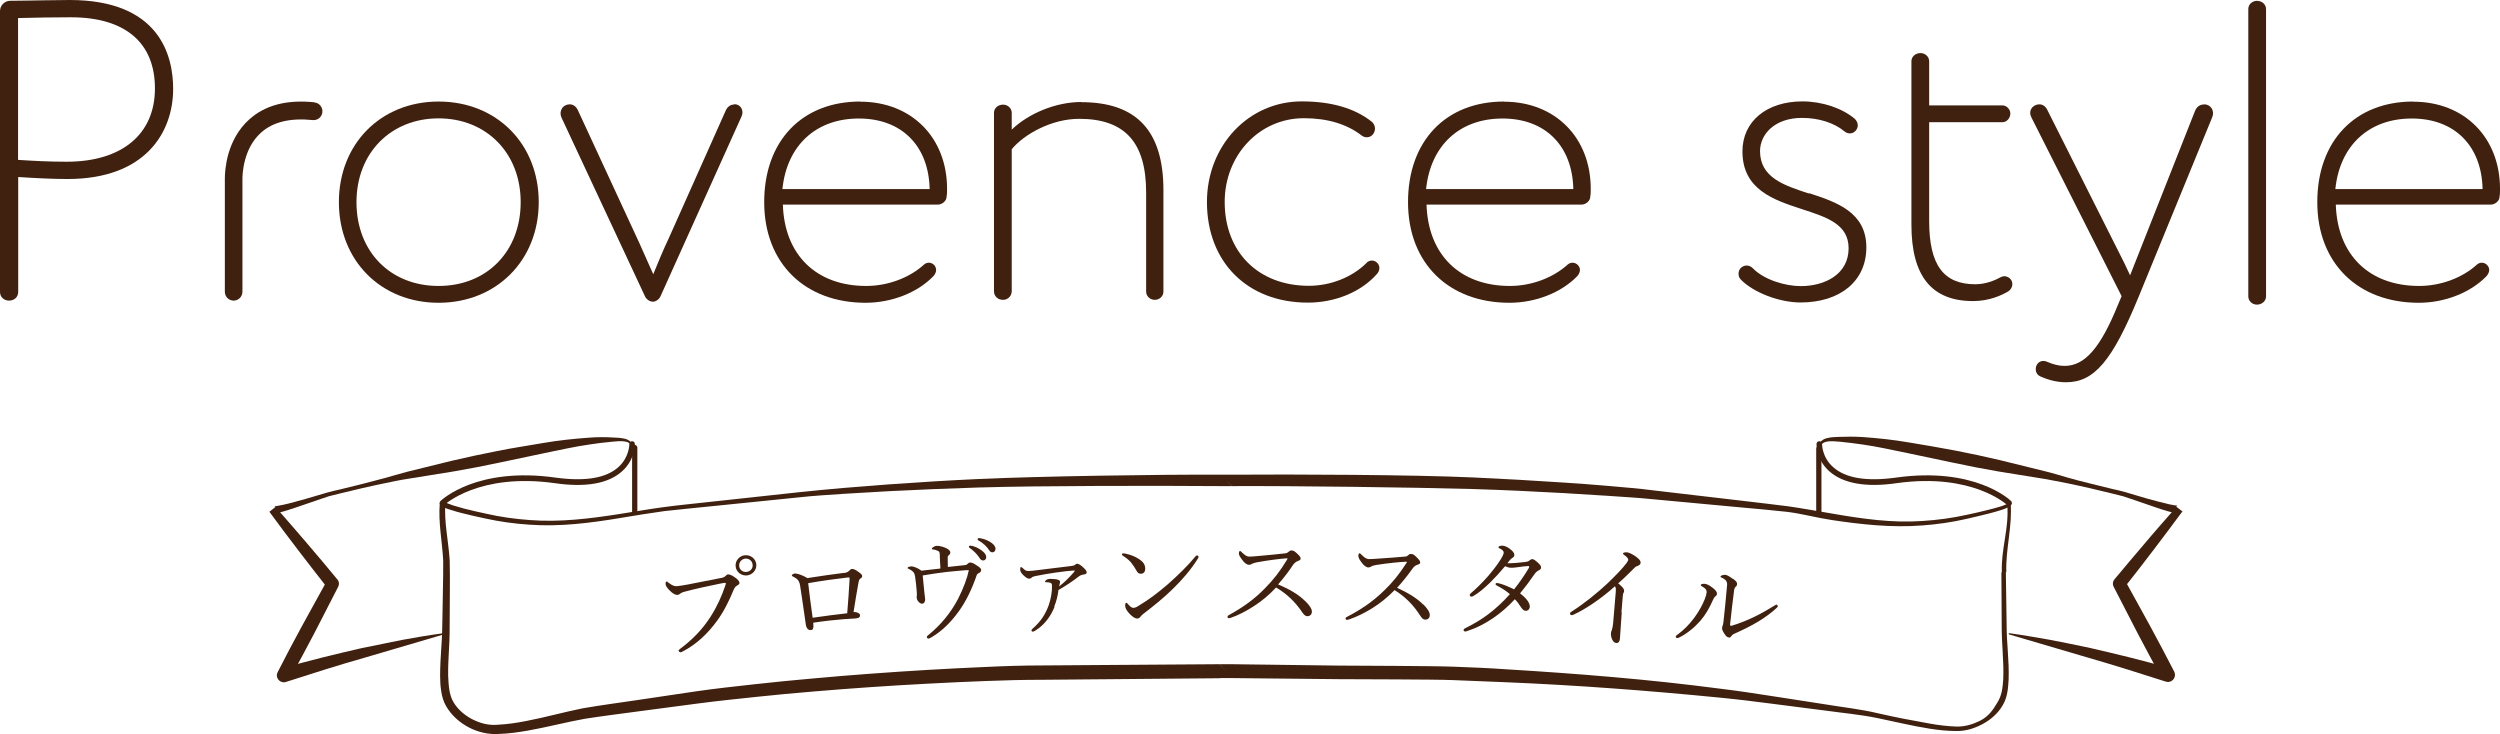 <?xml version="1.0" encoding="UTF-8"?><svg id="_レイヤー_2" xmlns="http://www.w3.org/2000/svg" viewBox="0 0 162 47.57"><defs><style>.cls-1{fill:#40210f;}</style></defs><g id="_1366px"><g><path class="cls-1" d="M43.97,42.18c0-.05,.03-.09,.11-.14,.77-.58,1.42-1.23,1.96-2.07,.45-.71,.72-1.33,.95-2,.03-.08,.05-.13,.04-.17,0-.03-.03-.03-.08-.03-.04,0-.12,.02-.29,.05-.72,.14-1.69,.36-2.25,.51-.21,.05-.27,.09-.33,.14-.06,.05-.1,.07-.19,.08-.12,.01-.31-.09-.52-.31-.15-.15-.23-.28-.24-.39-.01-.12,.03-.16,.06-.17,.04,0,.09,.05,.16,.1,.24,.18,.36,.22,.56,.2,.18-.02,.36-.05,.64-.1,.73-.14,1.48-.29,2.19-.43,.12-.02,.2-.06,.26-.11,.05-.06,.11-.11,.17-.12,.1,0,.23,.04,.43,.18,.19,.13,.3,.24,.32,.36,0,.09-.07,.14-.15,.18-.11,.06-.17,.15-.22,.26-.3,.72-.61,1.37-1.07,2.01-.63,.87-1.38,1.56-2.23,2-.06,.04-.13,.06-.15,.06-.05,0-.11-.04-.11-.09m5.02-5.61c.03,.36-.24,.68-.61,.72-.37,.03-.7-.23-.73-.59-.04-.36,.24-.69,.61-.72,.37-.03,.7,.23,.73,.6m-1.11,.1c.02,.24,.23,.41,.48,.38,.24-.02,.42-.23,.39-.47-.02-.24-.23-.41-.47-.39-.24,.02-.42,.23-.4,.47"/><path class="cls-1" d="M54.7,37.13c.14-.02,.22-.05,.31-.13,.08-.09,.14-.13,.18-.13,.1,0,.19,.02,.34,.12,.25,.17,.34,.25,.34,.33,0,.09-.05,.14-.13,.18-.05,.03-.08,.09-.12,.31-.09,.5-.19,1.09-.31,1.85,.16,0,.25,.03,.31,.06,.07,.04,.1,.08,.11,.14,0,.09-.03,.15-.11,.18-.06,.02-.16,.03-.24,.04-.16,.01-.44,.02-.67,.04-.6,.05-1.2,.11-2.01,.23,0,.1,.01,.16,.01,.23,0,.16-.05,.25-.18,.25-.15,.01-.27-.11-.31-.34-.12-.88-.25-1.71-.37-2.52-.05-.32-.15-.45-.44-.6-.05-.02-.1-.04-.1-.08,0-.05,.1-.12,.21-.13,.12,0,.46,.09,.8,.3,.72-.12,1.7-.25,2.38-.34m.16,.31c-.72,.08-1.63,.21-2.49,.36,.09,.75,.17,1.42,.29,2.24,.81-.12,1.61-.22,2.24-.29,.07-.78,.11-1.52,.15-2.16,0-.07,0-.1,0-.13,0-.03-.02-.04-.05-.03-.04,0-.09,0-.13,.01"/><path class="cls-1" d="M60.9,35.99c-.01-.19-.01-.25-.14-.3-.1-.05-.22-.08-.32-.09-.04,0-.06,0-.06-.03,0-.03,.04-.08,.08-.11,.09-.06,.16-.09,.27-.09,.15,0,.34,.05,.54,.13,.19,.09,.3,.17,.31,.3,0,.07-.04,.14-.12,.2-.04,.02-.05,.05-.05,.15,0,.15,0,.35,.01,.59,.43-.04,.76-.08,1.11-.12,.09-.01,.13-.04,.17-.08,.04-.05,.09-.08,.17-.09,.12,0,.26,.08,.39,.17,.14,.09,.32,.19,.32,.32,0,.08-.06,.15-.14,.19-.09,.04-.13,.08-.16,.17-.31,.9-.69,1.67-1.12,2.27-.52,.73-1.1,1.32-1.84,1.75-.06,.03-.11,.06-.15,.06-.07,0-.1-.04-.11-.09,0-.07,.04-.09,.11-.15,.81-.66,1.44-1.44,1.9-2.31,.36-.7,.61-1.38,.71-1.88-.07-.01-.12,0-.2,0-.23,.01-.76,.07-1.22,.11-.53,.06-1.02,.14-1.57,.23,.04,.43,.08,.79,.11,1.11,.02,.17,.04,.34,.05,.43,0,.16-.06,.28-.2,.29-.08,0-.17-.05-.25-.15-.06-.07-.1-.18-.1-.26,0-.04,0-.07,.01-.1,0-.03,0-.09,0-.2-.02-.33-.06-.67-.11-1.03-.03-.17-.04-.22-.11-.3-.06-.08-.16-.15-.29-.21-.07-.03-.09-.04-.09-.07,0-.05,.12-.09,.24-.1,.12,0,.39,.08,.66,.28,.43-.05,.82-.09,1.23-.14-.02-.27-.03-.53-.04-.8m2.08-.67c.2,.05,.4,.13,.63,.3,.19,.14,.29,.27,.3,.42,0,.12-.06,.22-.2,.23-.1,0-.18-.06-.25-.18-.12-.21-.4-.48-.62-.63-.03-.02-.05-.05-.06-.07,0-.04,.03-.08,.08-.08,.04,0,.1,0,.12,.02m.6-.49c.2,.04,.38,.11,.57,.22,.19,.11,.35,.27,.36,.44,0,.15-.08,.23-.19,.24-.1,0-.16-.03-.24-.16-.14-.22-.42-.48-.68-.61-.03-.01-.05-.04-.05-.07,0-.04,.03-.07,.07-.08,.04,0,.1,0,.16,.02"/><path class="cls-1" d="M68.34,39.31c-.25,.62-.65,1.18-1.25,1.55-.06,.04-.12,.07-.16,.07-.05,0-.09-.03-.09-.08,0-.04,.03-.07,.08-.12,.51-.45,.81-.89,1.04-1.52,.13-.38,.22-.87,.21-1.21,0-.09,0-.14-.04-.19-.02-.04-.16-.08-.29-.08-.08,0-.12,0-.12-.03,0-.04,.03-.08,.08-.12,.06-.04,.17-.07,.25-.07,.17,0,.41,.02,.52,.06,.09,.04,.12,.08,.12,.13,0,.05-.01,.1-.02,.13-.01,.05-.03,.11-.04,.17,.34-.26,.62-.54,.94-.9,.05-.06,.07-.08,.07-.11,0-.02-.02-.03-.08-.02-.18,.01-.66,.06-1.14,.13-.4,.06-.91,.14-1.28,.22-.16,.03-.23,.05-.3,.12-.04,.04-.09,.05-.15,.06-.11,0-.25-.1-.41-.26-.14-.15-.17-.23-.17-.35,0-.07,0-.14,.04-.14,.05,0,.08,.02,.11,.05,.17,.17,.25,.21,.39,.2,.15,0,.29-.02,.54-.05,.81-.1,1.42-.18,2.2-.27,.17-.02,.22-.04,.26-.07,.03-.03,.09-.08,.14-.08,.07,0,.18,.04,.35,.19,.2,.18,.28,.28,.28,.36,0,.09-.06,.13-.2,.15-.1,.01-.2,.04-.32,.13-.38,.29-.81,.59-1.31,.87-.05,.41-.14,.74-.28,1.09"/><path class="cls-1" d="M72.94,35.88c.31,.06,.61,.18,.82,.32,.33,.2,.45,.39,.45,.66,0,.19-.11,.32-.27,.32-.15,0-.22-.05-.32-.24-.08-.14-.17-.29-.32-.48-.16-.19-.35-.33-.54-.45-.04-.02-.06-.06-.06-.09,0-.03,.03-.06,.08-.06,.03,0,.07,0,.16,.01m4.73,.2s-.01,.08-.05,.13c-.43,.69-.99,1.35-1.62,1.96-.59,.58-1.21,1.08-1.89,1.6-.08,.06-.15,.13-.18,.17-.06,.09-.14,.15-.23,.15-.17,0-.31-.12-.47-.27-.23-.24-.32-.41-.32-.57,0-.11,.03-.18,.08-.18,.03,0,.05,.02,.1,.08,.15,.17,.24,.25,.36,.25,.07,0,.19-.04,.34-.14,.64-.38,1.3-.88,1.93-1.43,.65-.58,1.27-1.18,1.74-1.76,.04-.04,.07-.07,.1-.07,.04,0,.11,.05,.11,.09"/><path class="cls-1" d="M84.57,38.94c.25,.25,.44,.49,.44,.69,0,.2-.13,.3-.3,.3-.1,0-.2-.07-.31-.23-.47-.7-1-1.21-1.71-1.63-.44,.47-.92,.88-1.44,1.21-.49,.32-1,.58-1.43,.73-.07,.03-.15,.05-.2,.05-.04,0-.08-.05-.08-.09s.03-.08,.07-.1c.87-.48,1.64-1,2.38-1.77,.55-.56,.96-1.09,1.41-1.83,.02-.04,.03-.05,.03-.07s-.01-.01-.06-.02c-.34,.02-1.18,.12-1.93,.26-.15,.03-.24,.06-.3,.09-.07,.04-.11,.07-.21,.07-.13,0-.3-.12-.45-.34-.14-.19-.2-.29-.2-.41,0-.07,.04-.15,.07-.15,.03,0,.08,.04,.12,.09,.19,.18,.32,.28,.48,.28,.12,0,.37-.02,.58-.04,.58-.05,1.19-.11,1.73-.17,.12-.01,.18-.05,.25-.11,.05-.05,.1-.08,.18-.08,.11,0,.19,.04,.34,.18,.2,.18,.26,.27,.25,.35,0,.07-.04,.1-.19,.16-.1,.03-.22,.13-.31,.26-.2,.31-.57,.81-.96,1.25,.67,.28,1.3,.63,1.72,1.05"/><path class="cls-1" d="M92.23,39.16c.25,.26,.43,.5,.42,.7,0,.2-.14,.3-.31,.29-.1,0-.19-.07-.3-.24-.45-.71-.97-1.23-1.67-1.67-.45,.46-.94,.86-1.46,1.18-.5,.31-1.02,.56-1.44,.7-.07,.03-.15,.05-.2,.05-.04,0-.08-.05-.08-.09,0-.03,.03-.08,.08-.1,.89-.46,1.66-.97,2.42-1.71,.56-.54,.98-1.06,1.45-1.79,.02-.03,.03-.05,.03-.06,0-.02-.01-.02-.06-.02-.34,.01-1.18,.09-1.93,.21-.15,.03-.25,.05-.3,.09-.07,.03-.11,.07-.22,.07-.12,0-.3-.13-.45-.35-.14-.19-.19-.3-.19-.42,0-.07,.04-.15,.08-.15,.03,0,.08,.05,.12,.09,.19,.19,.32,.28,.48,.29,.12,0,.37-.01,.58-.03,.58-.04,1.19-.08,1.73-.13,.13,0,.19-.04,.25-.1,.05-.05,.11-.08,.18-.07,.11,0,.19,.04,.34,.19,.19,.19,.25,.27,.25,.36,0,.07-.04,.1-.19,.15-.1,.03-.23,.12-.32,.26-.21,.3-.59,.8-.99,1.23,.66,.3,1.28,.66,1.7,1.09"/><path class="cls-1" d="M98.89,36.4c.09,0,.17-.03,.24-.1,.06-.05,.12-.07,.15-.07,.08,0,.17,.05,.33,.19,.18,.16,.26,.26,.25,.36,0,.1-.07,.14-.17,.19-.08,.04-.18,.12-.28,.27-.28,.41-.58,.81-.91,1.21,.48,.37,.64,.66,.63,.87,0,.14-.12,.27-.26,.26-.11,0-.19-.06-.31-.23-.13-.21-.24-.36-.4-.52-.83,.91-1.92,1.69-3.11,2.07-.04,.01-.08,.03-.11,.02-.05,0-.1-.04-.1-.09,0-.05,.03-.08,.1-.12,1.05-.51,1.98-1.17,2.9-2.21-.26-.22-.53-.39-.85-.56-.05-.02-.08-.06-.08-.08,0-.04,.03-.08,.08-.08,.04,0,.11,.01,.17,.03,.25,.06,.54,.18,.95,.38,.3-.36,.72-.98,.95-1.37,.02-.03,.03-.06,.03-.09,0-.02,0-.04-.05-.05-.13,0-.46,.04-.73,.08-.18,.02-.3,.04-.41,.03-.12,0-.23-.04-.37-.1-.29,.35-.64,.73-.96,1.05-.39,.37-.7,.65-1.11,.89-.05,.03-.08,.03-.11,.03-.05,0-.12-.04-.11-.1,0-.03,.02-.07,.06-.11,.38-.32,.76-.7,1.12-1.11,.2-.23,.6-.72,.83-1.1,.14-.23,.19-.36,.19-.43,0-.04-.01-.08-.05-.13-.07-.07-.15-.12-.23-.15-.05-.03-.07-.04-.06-.08,0-.04,.12-.1,.25-.09,.13,0,.31,.07,.48,.2,.22,.16,.3,.29,.3,.39,0,.1-.04,.14-.11,.19-.08,.05-.11,.08-.16,.13-.06,.07-.12,.15-.18,.23,.37,0,.82-.04,1.22-.09"/><path class="cls-1" d="M105.09,39.68c-.04,.54-.08,1.22-.12,1.72-.01,.16-.1,.28-.23,.27-.13-.01-.21-.11-.27-.23-.06-.13-.09-.28-.08-.41,0-.08,.03-.14,.05-.18,.04-.1,.08-.31,.09-.46,.05-.61,.11-1.26,.17-2.02,.02-.22,0-.3-.05-.38-.87,.78-1.85,1.45-2.64,1.82-.08,.04-.14,.06-.18,.05-.06,0-.09-.05-.09-.12,0-.04,.04-.08,.13-.13,.73-.46,1.64-1.19,2.3-1.81,.53-.51,.99-.99,1.22-1.3,.08-.11,.11-.16,.12-.23,0-.06-.05-.15-.2-.26-.09-.07-.14-.1-.14-.14,0-.06,.14-.09,.25-.08,.16,.01,.45,.17,.63,.31,.2,.16,.27,.24,.26,.37,0,.11-.08,.15-.19,.2-.08,.03-.14,.05-.23,.15-.34,.34-.65,.65-1.03,.98,.32,.27,.39,.37,.38,.49,0,.04,0,.09-.04,.13-.02,.03-.03,.09-.04,.17-.03,.36-.06,.72-.09,1.09"/><path class="cls-1" d="M110.52,38.16c-.07-.07-.16-.12-.26-.18-.03-.02-.05-.04-.05-.07,0-.06,.14-.09,.25-.08,.15,.01,.34,.11,.57,.3,.14,.11,.24,.24,.23,.35,0,.06-.04,.12-.11,.17-.07,.06-.1,.12-.15,.23-.23,.52-.49,.97-.81,1.34-.36,.41-.86,.84-1.38,1.09-.05,.02-.09,.04-.14,.04-.04,0-.08-.06-.08-.1,0-.04,.02-.06,.08-.1,.44-.32,.81-.7,1.12-1.12,.32-.44,.54-.85,.68-1.21,.07-.18,.11-.32,.12-.43,0-.09-.01-.16-.08-.23m1.8-.65c.17,.13,.27,.22,.25,.35,0,.07-.04,.13-.1,.17-.03,.03-.08,.11-.09,.22-.1,.75-.17,1.4-.26,2.21,0,.06,.01,.09,.03,.09,.02,0,.06,0,.13-.02,.97-.3,1.8-.72,2.72-1.29,.06-.04,.09-.06,.13-.06,.04,0,.09,.07,.08,.11,0,.03-.04,.07-.06,.09-.72,.67-1.61,1.18-2.79,1.7-.08,.04-.12,.08-.16,.14-.05,.08-.09,.1-.16,.09-.1-.01-.19-.08-.3-.26-.09-.14-.15-.26-.14-.37,0-.04,.02-.08,.03-.12,.02-.05,.05-.14,.06-.27,.07-.66,.15-1.38,.21-2.11,.03-.26,.04-.37,0-.47-.03-.1-.14-.2-.33-.28-.04-.02-.07-.03-.07-.07,0-.07,.2-.12,.32-.11,.07,0,.27,.1,.49,.27"/><path class="cls-1" d="M4.51,0c-.39,0-.98,.01-1.63,.02-.76,.01-1.59,.03-2.21,.03C.3,.05,0,.35,0,.72V18.92c0,.32,.25,.56,.59,.56s.59-.24,.59-.56v-7.45c1.19,.08,2.32,.13,3.2,.13,5.04,0,6.84-3.02,6.84-5.84,0-2.15-.87-5.76-6.71-5.76m.08,1.12c3.52,0,5.45,1.64,5.45,4.61s-2.14,4.75-5.72,4.75c-1.1,0-2.07-.05-3.15-.12V1.17c.94-.03,2.57-.05,3.42-.05"/><path class="cls-1" d="M28.42,6.58c-3.74,0-6.46,2.74-6.46,6.52s2.72,6.52,6.46,6.52,6.49-2.74,6.49-6.52-2.73-6.52-6.49-6.52m5.32,6.52c0,3.19-2.19,5.43-5.32,5.43s-5.32-2.23-5.32-5.43,2.24-5.43,5.32-5.43,5.32,2.23,5.32,5.43"/><path class="cls-1" d="M47.59,6.77c-.26,0-.46,.15-.57,.41l-3.68,8.25c-.32,.67-.65,1.46-1.01,2.34-.3-.68-.6-1.36-.9-2.02l-3.97-8.58c-.11-.26-.31-.41-.54-.41-.21,0-.4,.1-.5,.26-.11,.17-.13,.38-.04,.59l5.41,11.58c.08,.2,.31,.36,.52,.36,.19,0,.41-.16,.49-.35l5.25-11.65c.09-.19,.08-.4-.02-.56-.09-.15-.26-.24-.44-.24"/><path class="cls-1" d="M55.74,6.58c-3.78,0-6.22,2.56-6.22,6.52s2.64,6.52,6.57,6.52c1.68,0,3.35-.65,4.38-1.71,.04-.04,.19-.2,.19-.42,0-.12-.05-.23-.13-.32-.18-.18-.45-.2-.65-.03-.95,.87-2.36,1.39-3.75,1.39-3.24,0-5.3-2.02-5.4-5.27h10.03c.31,0,.59-.26,.58-.53,.03-.15,.03-.33,.03-.49,0-3.33-2.31-5.65-5.62-5.65m4.48,5.66h-9.53c.29-2.82,2.17-4.57,4.95-4.57,1.37,0,2.52,.43,3.33,1.25,.8,.81,1.23,1.95,1.26,3.32"/><path class="cls-1" d="M70.06,6.61c-1.61,0-3.39,.72-4.5,1.79v-1.09c0-.29-.25-.53-.56-.53-.33,0-.59,.23-.59,.53v11.56c0,.33,.25,.56,.59,.56,.31,0,.56-.25,.56-.56V9.67c.79-.96,2.57-1.97,4.37-1.97,2.96,0,4.34,1.52,4.34,4.78v6.42c0,.29,.25,.53,.56,.53s.56-.24,.56-.53v-6.58c0-3.84-1.74-5.7-5.33-5.7"/><path class="cls-1" d="M88.56,17.03h0c-.93,.93-2.33,1.49-3.75,1.49-3.26,0-5.45-2.18-5.45-5.43,0-3.04,2.25-5.43,5.13-5.43,1.53,0,2.8,.38,3.77,1.14,.25,.17,.58,.11,.74-.14,.19-.3,.08-.62-.12-.78-1.1-.87-2.62-1.31-4.53-1.31-3.44,0-6.14,2.86-6.14,6.52,0,3.9,2.63,6.52,6.54,6.52,1.77,0,3.44-.69,4.46-1.84,.19-.19,.26-.51,.03-.74-.22-.22-.52-.17-.69,0"/><path class="cls-1" d="M97.46,6.58c-3.78,0-6.22,2.56-6.22,6.52s2.64,6.52,6.57,6.52c1.68,0,3.35-.65,4.38-1.71,.04-.04,.19-.21,.19-.42,0-.12-.05-.23-.14-.32-.18-.18-.45-.2-.65-.03-.96,.87-2.36,1.39-3.75,1.39-3.24,0-5.3-2.02-5.4-5.27h10.03c.31,0,.59-.26,.58-.53,.03-.15,.03-.33,.03-.49,0-3.33-2.31-5.65-5.62-5.65m4.48,5.66h-9.53c.29-2.82,2.17-4.57,4.95-4.57,1.37,0,2.52,.43,3.33,1.25,.8,.81,1.23,1.95,1.26,3.32"/><path class="cls-1" d="M117.22,12.54c-1.63-.53-3.17-1.04-3.17-2.75,0-1.07,.93-2.15,2.72-2.15,1.09,0,2.09,.32,2.76,.88,.12,.1,.27,.14,.41,.12,.14-.02,.26-.1,.34-.21,.2-.28,.08-.56-.09-.73-.81-.69-2.12-1.13-3.39-1.13-2.33,0-3.89,1.3-3.89,3.24,0,2.49,2.05,3.15,3.85,3.74,1.63,.53,3.03,.98,3.03,2.54,0,1.69-1.55,2.45-3.1,2.45-.99,0-2.38-.4-3.12-1.17-.22-.22-.55-.22-.77,0-.1,.1-.15,.24-.14,.39,0,.14,.06,.27,.14,.35,.81,.84,2.5,1.49,3.87,1.49,2.59,0,4.27-1.4,4.27-3.57,0-2.3-1.97-2.94-3.7-3.51"/><path class="cls-1" d="M130.04,17.92c-.14-.04-.3-.02-.43,.06-.24,.13-.86,.44-1.61,.44-2.07,0-2.99-1.26-2.99-4.1V7.92h4.75c.27,0,.51-.26,.51-.56,0-.28-.24-.53-.51-.53h-4.75V3.97c0-.29-.25-.53-.56-.53-.33,0-.59,.23-.59,.53V14.56c0,3.33,1.31,4.95,4,4.95,1.06,0,1.87-.39,2.26-.62,.2-.12,.36-.4,.24-.68-.06-.13-.17-.24-.32-.28"/><path class="cls-1" d="M142.81,6.77c-.26,0-.46,.15-.57,.41l-3.57,9.04c-.23,.57-.44,1.1-.64,1.62-.25-.54-.49-1.05-.77-1.58l-4.57-9.09c-.11-.26-.31-.41-.54-.41-.21,0-.4,.1-.51,.27-.11,.17-.11,.38,0,.59l5.84,11.57-.24,.57c-1.14,2.8-2.15,3.95-3.46,3.95-.36,0-.73-.09-1.19-.29-.26-.09-.51,.02-.62,.25-.06,.13-.07,.28-.03,.42,.04,.13,.13,.23,.25,.29,.6,.27,1.14,.39,1.7,.39,1.81,0,2.99-1.39,4.69-5.53l4.77-11.64c.09-.21,.07-.42-.04-.59-.11-.16-.28-.25-.48-.25"/><path class="cls-1" d="M146.28,.05c-.33,0-.59,.23-.59,.53V19.21c0,.29,.25,.53,.56,.53,.33,0,.59-.24,.59-.53V.59c0-.29-.25-.53-.56-.53"/><path class="cls-1" d="M156.38,6.58c-3.78,0-6.22,2.56-6.22,6.52s2.64,6.52,6.57,6.52c1.68,0,3.35-.65,4.38-1.71,.04-.04,.19-.21,.19-.42,0-.12-.05-.23-.14-.32-.18-.18-.45-.2-.65-.03-.95,.87-2.36,1.39-3.75,1.39-3.24,0-5.3-2.02-5.4-5.27h10.03c.31,0,.59-.26,.58-.52,.03-.15,.03-.33,.03-.5,0-3.33-2.31-5.65-5.62-5.65m4.48,5.66h-9.53c.29-2.82,2.17-4.57,4.95-4.57,1.37,0,2.52,.43,3.33,1.25,.8,.81,1.23,1.95,1.26,3.32"/><path class="cls-1" d="M20.39,6.63h0c-1.79-.19-3.21,.18-4.24,1.11-1.47,1.32-1.58,3.28-1.58,3.85v7.32c0,.32,.26,.57,.57,.57s.57-.26,.57-.57v-7.32c0-.32,.06-1.97,1.2-2.99,.77-.7,1.9-.97,3.35-.82,.15,.02,.3-.03,.42-.12,.12-.1,.19-.23,.21-.39,.03-.31-.19-.6-.51-.63"/><path class="cls-1" d="M41.13,33.32c-.1,0-.17-.08-.17-.17v-4.15c0-.1,.08-.17,.17-.17s.17,.08,.17,.17v4.15c0,.1-.08,.17-.17,.17"/><path class="cls-1" d="M117.86,33.39c-.1,0-.17-.08-.17-.17v-4.15c0-.09,.08-.17,.17-.17s.17,.08,.17,.17v4.15c0,.1-.08,.17-.17,.17"/><path class="cls-1" d="M40.94,28.96c-.06-.24-.28-.34-.51-.36-.23-.03-.48,0-.73,.02-.5,.04-.99,.11-1.48,.18-.98,.14-1.96,.36-2.93,.56l-2.94,.62c-.98,.21-1.97,.4-2.96,.57l-2.97,.48c-.48,.07-.98,.18-1.47,.28-.49,.11-.98,.2-1.47,.32l-1.46,.35-.72,.18-.71,.24-1.43,.49c-.24,.08-.48,.16-.72,.23-.12,.04-.25,.07-.38,.1-.07,.01-.13,.03-.2,.04-.04,0-.07,.01-.12,.01-.02,0-.05,0-.09,0-.02,0-.03,0-.07-.02-.05-.02-.09-.05-.12-.09l.39-.31c.68,.78,1.36,1.55,2.03,2.34,.67,.78,1.33,1.57,1.99,2.37,.11,.13,.12,.31,.05,.45h0s-1.54,3-1.54,3c-.52,.99-1.05,1.98-1.59,2.96l-.53-.65c1.71-.51,3.44-.92,5.17-1.32,.87-.18,1.74-.36,2.61-.53,.87-.16,1.75-.31,2.63-.43,.02,0,.05,.01,.05,.04,0,.02,0,.04-.03,.05l-5.1,1.5c-1.7,.48-3.38,1.02-5.06,1.56-.24,.08-.49-.06-.57-.29-.04-.12-.02-.24,.03-.34h0c.51-1.01,1.04-2,1.57-2.98l1.62-2.94,.04,.46c-.64-.81-1.27-1.63-1.9-2.45-.63-.82-1.25-1.65-1.86-2.48l.4-.31s-.05-.05-.08-.06h-.02s0,0,0,0c.01,0,.04,0,.06,0,.05,0,.11-.01,.17-.02l.36-.07c.24-.05,.48-.11,.72-.18,.48-.13,.97-.26,1.45-.41,.47-.15,.98-.29,1.46-.39l1.46-.36c.49-.12,.97-.26,1.45-.38,.49-.13,.95-.28,1.46-.41l2.92-.72c.98-.23,1.96-.44,2.94-.63,.49-.1,.99-.19,1.48-.27l1.49-.25c.99-.17,2-.28,3.01-.35,.5-.04,1.02-.04,1.52-.01,.25,.01,.51,.02,.77,.08,.25,.05,.55,.26,.56,.55h0s-.02,.05-.04,.05c-.02,0-.04-.01-.04-.03"/><path class="cls-1" d="M28.67,32.78s-.09-.02-.13-.05c-.07-.07-.07-.19,0-.26,.09-.09,2.37-2.24,7.47-1.52,1.89,.26,3.26,.04,4.06-.68,.72-.65,.71-1.48,.71-1.49,0-.1,.08-.18,.18-.19h0c.1,0,.18,.08,.18,.18,0,.04,.02,1.01-.83,1.77-.89,.8-2.35,1.06-4.36,.77-4.91-.69-7.15,1.4-7.17,1.42-.03,.03-.08,.05-.13,.05"/><path class="cls-1" d="M117.84,28.94c.01-.29,.3-.5,.56-.55,.26-.07,.52-.07,.77-.08,.5-.02,1.02-.02,1.52,.01,1.01,.07,2.02,.18,3.01,.35l1.48,.25c.49,.09,1,.18,1.49,.27,.99,.19,1.97,.4,2.94,.63l2.92,.72c.5,.12,.97,.27,1.46,.41,.48,.13,.97,.27,1.45,.38l1.46,.36c.49,.1,.99,.24,1.46,.39,.48,.15,.96,.28,1.45,.41,.24,.06,.48,.12,.72,.18l.36,.07c.06,.01,.12,.02,.17,.02,.02,0,.05,0,.06,0,0,0,.02,0,0,0h-.02s-.06,.04-.08,.07l.4,.31c-.62,.83-1.23,1.66-1.86,2.48-.62,.82-1.26,1.64-1.9,2.45l.04-.46,1.62,2.94c.53,.99,1.06,1.97,1.57,2.97h0c.11,.23,.03,.5-.2,.62-.11,.06-.23,.06-.34,.03-1.68-.54-3.36-1.07-5.06-1.56l-5.1-1.5s-.04-.03-.03-.05c0-.02,.03-.03,.05-.03,.88,.12,1.76,.28,2.63,.43,.87,.17,1.74,.34,2.61,.53,1.73,.4,3.46,.81,5.17,1.32l-.53,.65c-.54-.98-1.07-1.97-1.59-2.96l-1.54-2.99h0c-.08-.16-.05-.34,.05-.46,.66-.79,1.32-1.58,1.99-2.36,.66-.79,1.35-1.56,2.03-2.34l.4,.31s-.08,.07-.12,.09c-.04,.02-.04,.01-.07,.02-.04,0-.07,0-.09,0-.05,0-.08,0-.12-.01-.07-.01-.14-.03-.2-.04-.13-.03-.25-.07-.38-.1-.25-.07-.49-.15-.72-.23l-1.43-.49-.71-.24-.72-.18-1.46-.35c-.49-.12-.98-.21-1.47-.32-.49-.09-.99-.2-1.47-.28l-2.97-.48c-.99-.17-1.97-.36-2.95-.57l-2.94-.62c-.98-.2-1.95-.42-2.93-.56-.49-.07-.98-.13-1.48-.18-.25-.02-.49-.04-.73-.02-.23,.03-.45,.12-.51,.36,0,.02-.03,.04-.05,.03-.02,0-.03-.03-.03-.04h0Z"/><path class="cls-1" d="M130.2,32.78s-.09-.02-.13-.05c-.02-.02-2.26-2.11-7.17-1.42-2,.29-3.47,.02-4.36-.77-.85-.76-.83-1.73-.83-1.77,0-.1,.08-.18,.18-.18,0,0,0,0,0,0,.1,0,.18,.09,.18,.19,0,0-.01,.85,.72,1.49,.8,.72,2.17,.94,4.06,.68,5.1-.72,7.38,1.43,7.47,1.52,.07,.07,.07,.19,0,.26-.03,.04-.08,.05-.13,.05"/><path class="cls-1" d="M129.72,37.08c-.06-1.51,.48-2.87,.35-4.36l.19-.14c-.03,.14-.11,.25-.16,.3-.06,.03-.12,.05-.17,.08-.12,.05-.23,.08-.35,.12-.23,.07-.47,.14-.71,.2-.47,.12-.95,.23-1.42,.34-.95,.22-1.92,.36-2.9,.43-1.95,.15-3.92-.06-5.84-.35-.96-.14-1.93-.41-2.89-.53-.96-.11-1.94-.19-2.9-.28l-5.82-.54c-.97-.1-1.93-.15-2.91-.22l-2.91-.18c-1.94-.11-3.89-.2-5.83-.26-3.89-.11-11.73-.21-15.62-.19l-.38-.37,.37,.37h-.79s.37-.37,.37-.37l-.37,.37c-3.89-.03-11.73-.03-15.62,.09-1.95,.06-3.89,.14-5.83,.24l-2.91,.17c-.97,.07-1.94,.12-2.91,.23l-5.81,.59c-.97,.1-1.94,.19-2.9,.3-.96,.13-1.92,.29-2.88,.45-1.92,.32-3.88,.57-5.85,.43-.98-.06-1.96-.2-2.91-.41-.48-.1-.95-.21-1.43-.33-.24-.06-.47-.12-.71-.2-.12-.04-.24-.07-.36-.12-.06-.02-.12-.05-.18-.08-.04-.02-.06-.03-.1-.06-.02-.03-.11-.05-.12-.22l.35,.03c-.09,1.22,.2,2.43,.28,3.7,.03,1.28,0,2.5,0,3.76,0,.62,0,1.25-.04,1.88-.03,.62-.07,1.24-.06,1.85,.03,.6,.06,1.22,.34,1.69,.28,.48,.75,.88,1.25,1.13,.52,.26,1.06,.4,1.66,.34,.6-.03,1.21-.12,1.81-.24,1.21-.23,2.41-.57,3.65-.82,1.26-.22,2.47-.37,3.71-.56l3.7-.55c1.25-.18,2.48-.31,3.73-.45,1.24-.14,2.49-.26,3.73-.37,2.49-.23,4.98-.41,7.48-.56,1.25-.07,2.5-.14,3.74-.19,1.24-.06,2.51-.1,3.75-.1l11.43-.08,.46,.46-.45-.46h.78s-.45,.46-.45,.46l.45-.46,6.93,.09c1.16,.01,6.26,.02,7.41,.07,1.16,.04,2.31,.09,3.46,.17,4.61,.28,9.23,.65,13.81,1.25,1.15,.14,2.3,.31,3.43,.49l3.42,.53c1.14,.19,2.29,.31,3.42,.58,1.13,.26,2.24,.47,3.37,.67,.56,.1,1.13,.17,1.7,.19,.56,.02,1.11-.15,1.61-.41,.49-.27,.77-.65,1.05-1.13,.3-.47,.35-.96,.39-1.53,.05-1.15-.11-2.3-.1-3.45l-.02-3.46Zm.26,0l.05,3.46c0,1.15,.17,2.3,.13,3.46-.03,.57-.07,1.19-.39,1.71-.3,.52-.77,.92-1.28,1.2-.52,.28-1.1,.47-1.7,.46-.58,0-1.17-.06-1.74-.15-1.15-.18-2.27-.46-3.4-.69-1.12-.23-2.27-.33-3.41-.49l-3.43-.44c-1.15-.15-2.28-.29-3.43-.4-4.59-.45-9.18-.8-13.79-.99l-3.45-.14c-1.15-.05-6.25-.05-7.4-.06l-6.91-.07,.45-.45-.45,.45h-.79s-.45-.45-.45-.45l.46,.46-11.43,.1c-1.25,0-2.48,.03-3.73,.08-1.24,.05-2.49,.1-3.73,.17-2.49,.13-4.97,.3-7.45,.51-1.24,.1-2.48,.22-3.72,.35-1.23,.13-2.49,.26-3.71,.42l-3.71,.49c-1.23,.17-2.49,.32-3.69,.51-1.21,.22-2.42,.54-3.66,.76-.62,.11-1.25,.2-1.9,.22-.65,.05-1.37-.12-1.95-.43-.6-.32-1.11-.77-1.46-1.37-.17-.29-.28-.66-.32-.98-.05-.32-.07-.65-.07-.97,0-.64,.04-1.27,.08-1.89,.05-.62,.06-1.23,.07-1.86,.01-1.24,.06-2.51,.05-3.73-.06-1.22-.33-2.47-.22-3.75l.35,.03c0-.11-.04-.08-.02-.08,0,0,.03,.02,.05,.03,.05,.02,.1,.05,.15,.07,.11,.04,.22,.08,.33,.12,.23,.07,.46,.14,.69,.2,.47,.12,.94,.23,1.42,.33,.95,.22,1.9,.35,2.87,.42,1.93,.15,3.87-.09,5.79-.39,.96-.15,1.92-.32,2.89-.45,.97-.13,1.94-.22,2.91-.33l5.81-.63c.97-.11,1.95-.19,2.91-.28l2.92-.23c1.95-.14,3.89-.26,5.84-.35,3.9-.18,11.75-.3,15.65-.28l-.37,.37,.37-.37h.78s.37,.37,.37,.37l-.37-.37c3.9-.03,11.75,0,15.65,.18,1.95,.09,3.9,.2,5.84,.33,.97,.07,1.95,.13,2.92,.22,.97,.09,1.95,.16,2.92,.29l5.81,.68c.97,.12,1.93,.22,2.91,.35,.97,.14,1.93,.32,2.89,.48,1.91,.33,3.85,.61,5.79,.47,.97-.06,1.93-.19,2.88-.4,.48-.1,.95-.21,1.42-.33,.24-.06,.47-.12,.7-.19,.12-.03,.23-.07,.34-.12,.05-.02,.11-.04,.16-.07,.05-.02,.1-.08,.09-.06h.13c.12,1.51-.33,2.99-.28,4.48"/></g></g></svg>